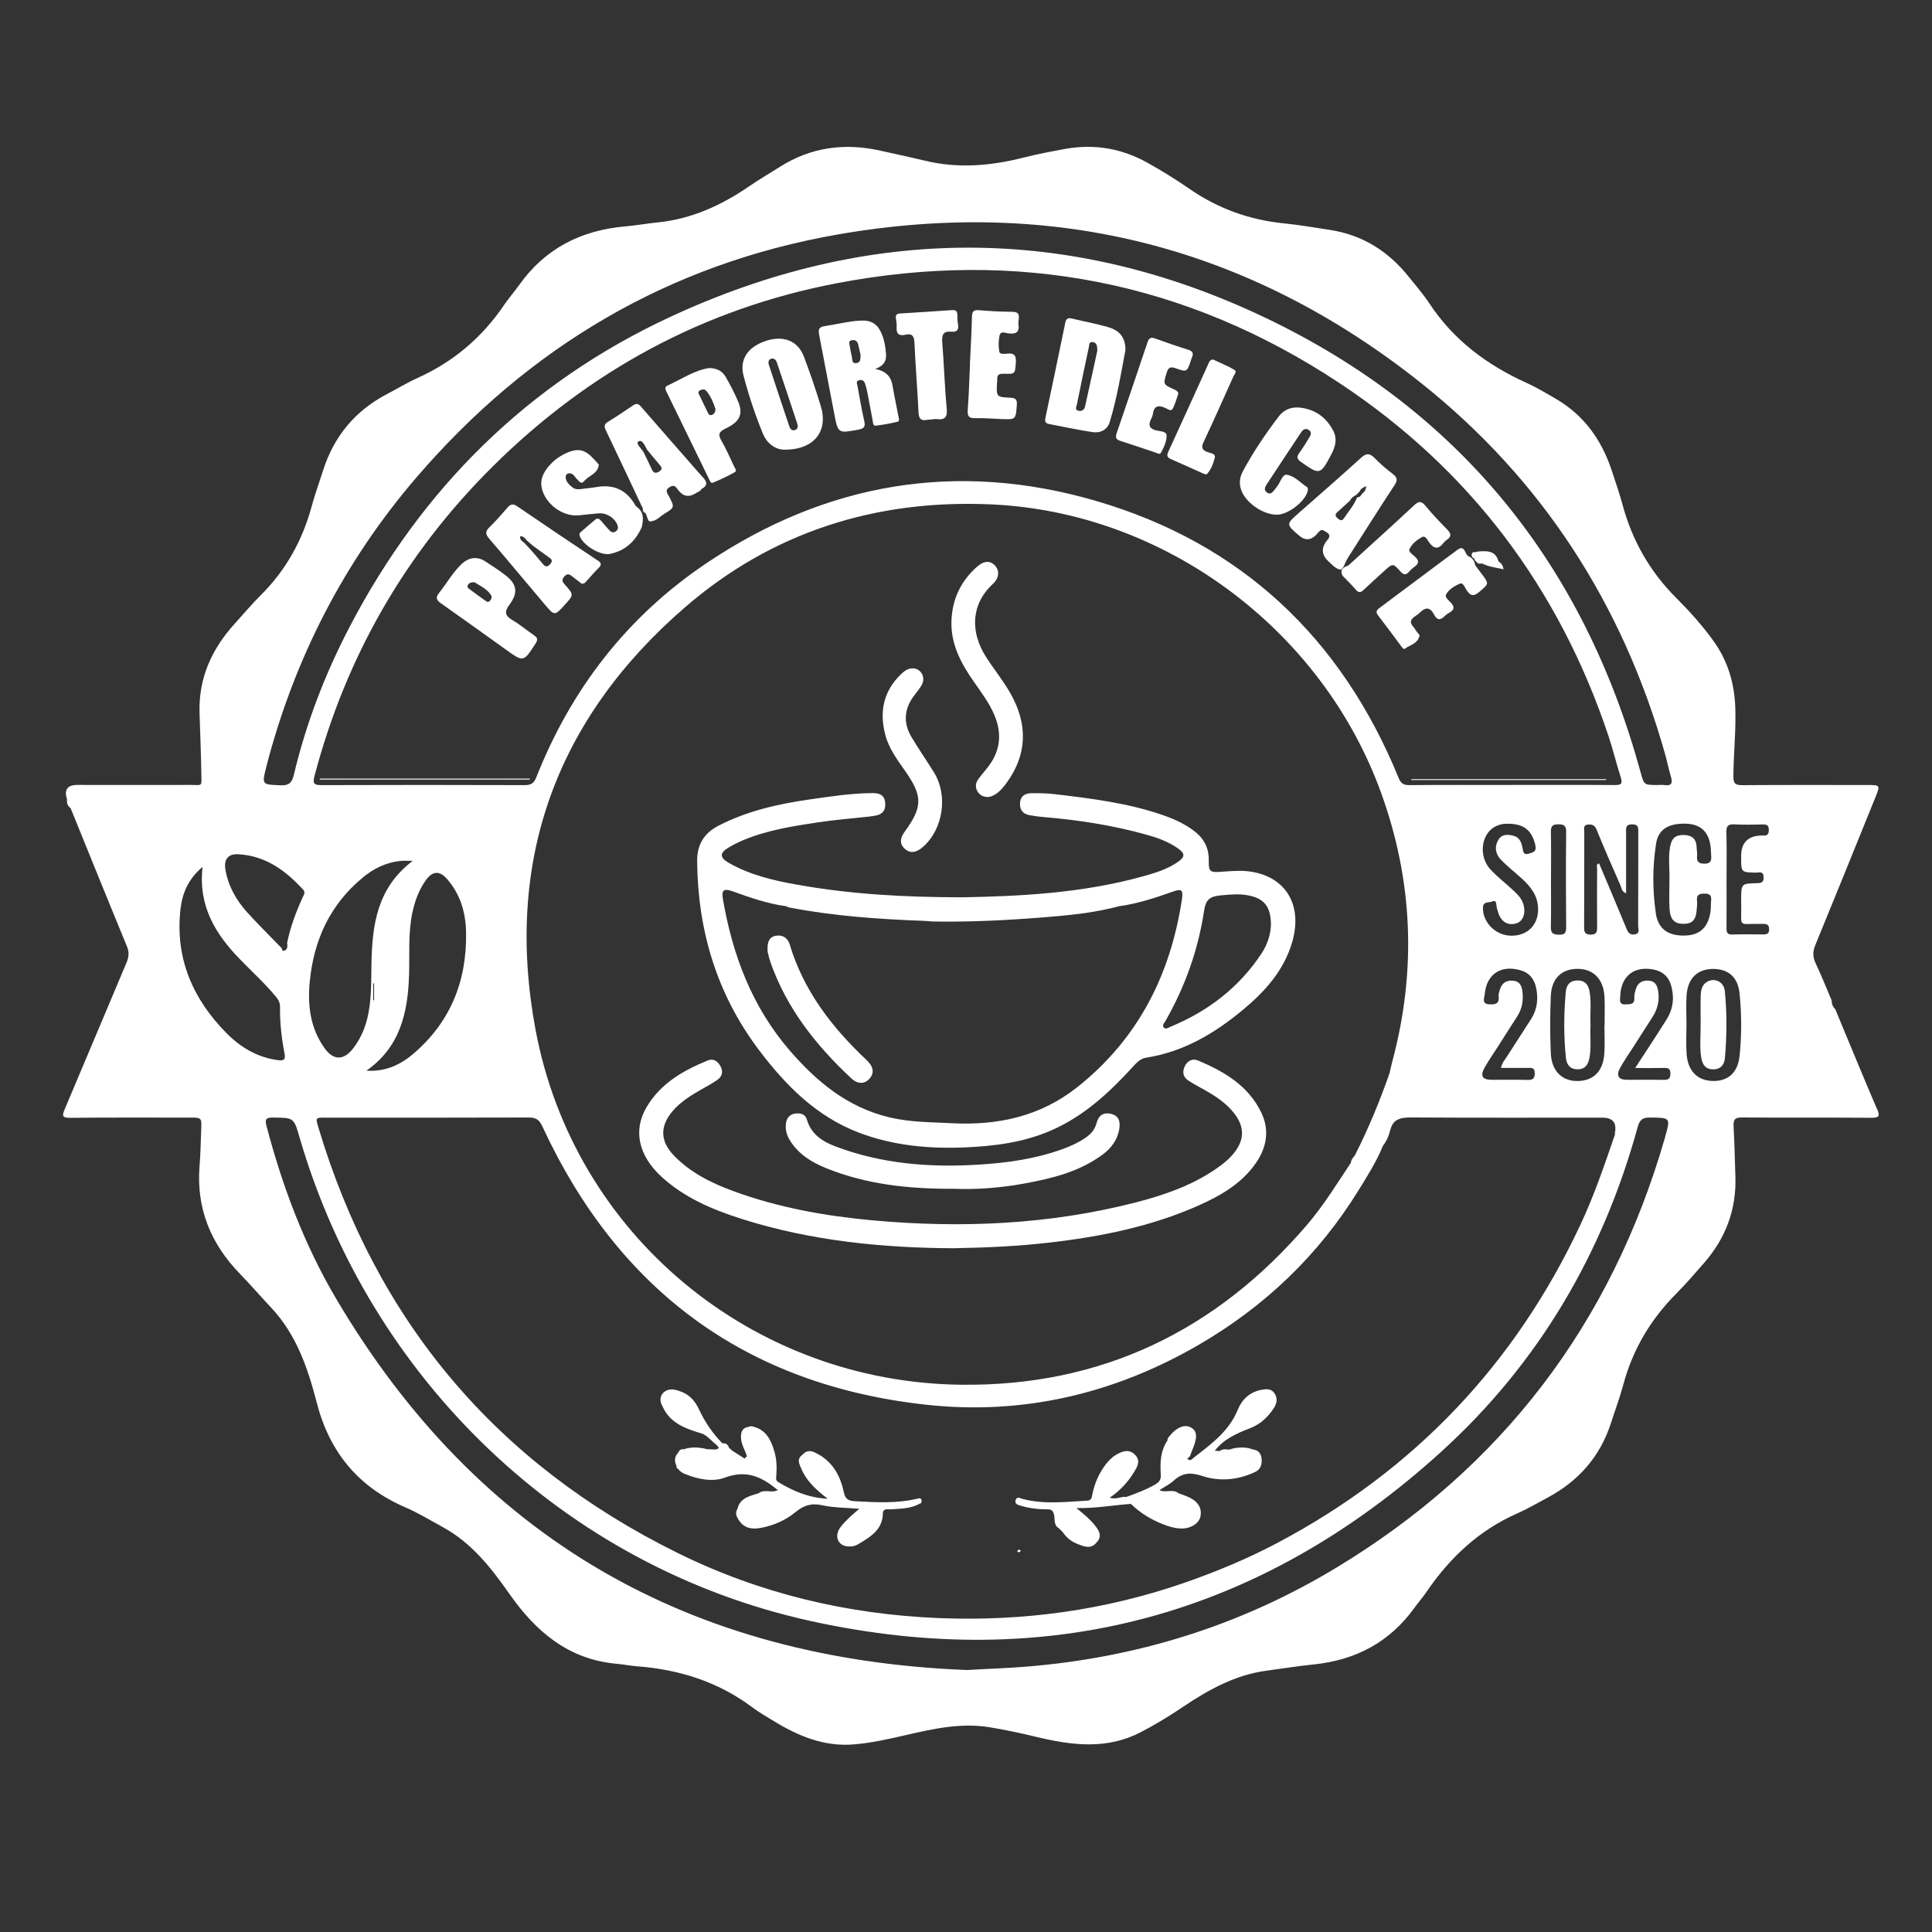 <?xml version="1.0" encoding="UTF-8"?>
<svg id="Capa_1" xmlns="http://www.w3.org/2000/svg" version="1.1" viewBox="0 0 500 500">
  <rect x="0" y="0" width="500" height="500" fill="#333333" stroke="none"/>
  <!-- Generator: Adobe Illustrator 29.2.1, SVG Export Plug-In . SVG Version: 2.1.0 Build 116)  -->
  <defs>
    <style>
      .st0 {
        fill: #fff;
      }
    </style>
  </defs>
  <path class="st0" d="M17.34,206.88c.61.63.95,1.38.92,2.27-.75-.58-1.04-1.34-.92-2.27Z"/>
  <path class="st0" d="M417.93,293.7c0-.15-.04-.31-.01-.45q.83-4-3.21-4c-16.3,0-32.6.05-48.91-.05-2.79-.02-5.18.03-6.04,3.27-.03-1.78.71-3.17,2.23-4.06,17.76.12,35.37.12,52.97.11-17.68,0-35.35,0-52.97-.11.7-.89,1.66-.55,2.52-.55,14.66-.02,29.31,0,43.97-.03,3.57-.01,7.23.67,10.61-1.46l.13.59c-.71.47-1.42.94-2.28,1.51.86.63,2.48-.19,2.51.91.04,1.51-.49,3.06-1.51,4.32Z"/>
  <path class="st0" d="M359.79,292.41c-.33,1.51-.94,2.9-1.89,4.13-.07-.44-.08-.9-.23-1.31-.14-.39-.3-.93-.88-.82-.5.1-.78.58-.69,1.01.57,2.66-1.02,4.12-2.9,5.48-.57.41-1.29.79-.31,1.81.32.34-1.33.21-1.92.77-.35-1.07.96-2.8-1.36-2.57.06-.75.51-1.3.99-1.83.22.3.38.65.73.84-.29-.24-.52-.53-.74-.82,3.53-6.91,6.46-14.07,9.04-21.38-.02,1.27.88,2.44.36,3.83-.53.47-.19-2.05-.93-.45-1.06,2.3-1.79,4.76-2.75,7.12-.29.73.38.63.53.93.53,1.1.43,2.15-.49,3.05-.96-.12.21-1.2-.71-1.32-.79.87-.44,1.9-.35,2.89,1.73-.03,1.99-1.86,3.12-2.65.88,1.16-1.4,1.68-.1,2.77.9.1.64-1.37,1.51-1.49Z"/>
  <path class="st0" d="M442.84,224.43h-2.78c1.01-.64,1.88-.15,2.78,0Z"/>
  <path class="st0" d="M246.73,323.04c-17.6-.07-36.54-1.77-54.89-7.62-7.49-2.39-14.71-5.44-20.62-10.86-5.98-5.47-7.43-12.01-3.9-18.01,3.62-6.16,9.49-9.51,15.85-12.11,1.39-.57,2.52.15,3.23,1.38.78,1.36.59,2.69-.69,3.61-1.34.96-2.81,1.73-4.25,2.55-2.69,1.53-5.31,3.16-7.35,5.53-3.34,3.88-3.31,7.78.24,11.48,4.26,4.45,9.66,7.15,15.35,9.24,11.67,4.29,23.82,6.47,36.16,7.6,22.9,2.08,45.62,1.11,67.99-4.62,7.32-1.88,14.43-4.32,20.75-8.64,1.75-1.19,3.4-2.5,4.74-4.15,2.76-3.41,2.79-6.82.07-10.29-1.99-2.54-4.59-4.31-7.36-5.88-1.5-.85-3.05-1.65-4.49-2.59-1.42-.92-1.64-2.31-.91-3.77.7-1.4,2.01-2.02,3.41-1.43,6.77,2.85,13,6.51,16.35,13.45,2.18,4.51,1.45,8.98-1.36,13.05-3.55,5.15-8.75,8.25-14.26,10.75-12.62,5.73-26.05,8.38-39.73,9.93-7.57.86-15.17,1.24-24.32,1.4Z"/>
  <path class="st0" d="M247.11,307.66c-12.16.06-22.88-1.17-33.13-5.27-3.84-1.54-7.29-3.6-9.54-7.24-.87-1.4-1.28-2.91-1.02-4.53.22-1.42,1.07-2.31,2.55-2.45,1.31-.13,2.44.19,2.86,1.61,1.12,3.8,4.03,5.64,7.46,6.94,11.93,4.51,24.32,5.46,36.93,4.69,7.4-.45,14.69-1.47,21.7-4,2.06-.74,4.04-1.63,5.87-2.86,1.43-.96,2.52-2.12,2.97-3.82.52-1.99,1.71-2.97,3.83-2.45,1.81.44,2.48,1.8,2.05,4.1-.52,2.73-2.08,4.78-4.27,6.41-6.05,4.49-13.14,6.19-20.36,7.52-6.33,1.17-12.71,1.56-17.91,1.35Z"/>
  <path class="st0" d="M255.9,206.27c-1.52.03-2.38-.53-2.95-1.5-.64-1.1-.45-2.21.27-3.18.89-1.21,1.92-2.32,2.8-3.54,2.96-4.08,3.26-8.42,1.31-13.03-1.34-3.16-3.39-5.85-5.33-8.63-3.32-4.77-6.01-9.76-5.76-15.83.23-5.56,2.44-10.19,6.59-13.87,1.77-1.57,3.34-1.66,4.6-.41,1.28,1.28,1.22,3.27-.44,4.8-5.76,5.3-5.91,12.48-1.85,18.87,2.06,3.24,4.52,6.23,6.4,9.56,4.44,7.85,4.39,15.66-1.05,23.11-1.24,1.7-2.67,3.28-4.6,3.63Z"/>
  <path class="st0" d="M236.1,172.96c2.23-.03,3.58,2.32,2.42,4.35-.59,1.04-1.4,1.95-2.11,2.92-2.47,3.42-2.64,6.98-.49,10.57,1.85,3.08,3.89,6.04,5.79,9.09,3.69,5.93,2.39,14.7-2.83,19.27-1.41,1.23-3.01,1.97-4.66.56-1.55-1.33-1.23-2.9-.12-4.43,4.71-6.46,4.73-9.24.14-15.78-2.08-2.96-4.25-5.87-5.16-9.46-1.49-5.84-.47-11.06,3.92-15.39.86-.85,1.78-1.65,3.1-1.69Z"/>
  <path class="st0" d="M201.33,385.59c-.13-.07-.27-.13-.39-.23-3.95-3.25-7.91-5-13.36-2.95-3.07,1.16-6.87.46-10.18-.9-.61-.5-1.13-1.11-1.91-1.37-.4-.11-.44-.41-.4-.76-.48-1.25.18-2.35.46-3.51.27-.54.64-.91,1.31-.8,2.07-.3,4.13-.27,6.2-.02.67.03,1.33.06,2,.09.65.49,1.23-.14,1.86-.11,1-.36,1.73.78,2.71.49,1.02.65,2.04,1.3,3.06,1.95.54.13.83.01.61-.61-.46-1.56-1.44-2.94-1.53-4.63-.07-1.47.2-2.68,1.93-2.96.53.33.79.66.12,1.14-.46.33-.11.62.1.9.38.82.11,1.79.63,2.57.07.44.19.86.31,1.26.14.24-.21.22.06.1.27-.12.04.15-.05-.14s.24-.21-.06-.22c-.2-.53-.19-1.11-.46-1.6-.39-.68.04-1.6-.63-2.2.09-.86.87-1.22,1.31-1.83,3.28.83,4.5,3.47,5.36,6.32.61,2.02.67,4.14.52,6.26-.05.65-.25,1.29.54,1.76,3.83,2.29,7.82,4.05,12.76,4.28-3.12-2.37-5.68-4.75-7-8.16-.29-.97-.44-1.93.3-2.78.97-.87,2.19-.9,3.39-1.01,4.35,2.01,6.5,5.75,7.45,10.15.41,1.9,1.14,2.34,2.89,2.44,5.46.3,10.91.64,16.3-.68.51.32-.48,1.18.48,1.33-2.35,1.3-4.94,1.27-7.51,1.46-.75.05-1.7-.33-2.05.79-1.06,1.5-2.78,1.04-4.21,1.42-.67.04-1.32.14-1.82.67-.22.53-1.3.48-.93,1.41.65.31.9.84.9,1.52,0,.19-.05.37-.13.55.13.57-1.32.09-.65,1.01.47.42-.34,1.33.59,1.58-.93.61-1.95.74-3.03.61-2.33-.28-3.26-2.62-1.82-4.73.63-.92,1.45-1.73,2.25-2.52.79-.78,1.65-1.47,2.77-2.45-3.43-.3-6.61-.27-9.62-.93-2.8-.62-4.81.06-6.92,1.81-2.51,2.07-5.51,3.37-8.73,4.02-3.07.62-4.97-.17-6.26-2.55.15-.79.15-1.58,0-2.37.72-2.88,3.26-3.28,5.53-4.03,1.63-.59,3.38.22,5.01-.44.03-.01.05-.13.03-.19-.02-.07-.07-.13-.11-.19Z"/>
  <path class="st0" d="M307.24,377.45c.78.95,1.32.09,1.83-.31,4.44-3.46,9.01-6.75,11.26-12.29,1.08-2.65,3.09-4.61,6.12-5.16,1.22-.22,2.43-.37,3.3.78.95,1.25.74,2.65,0,3.82-1.49,2.33-3.5,4.26-6.07,5.26-3.53,1.37-6.93,2.81-9.29,5.9.34.02.82.05,1.31.08.92.07.88.88,1.12,1.47-.25.17-.51.32-.8.36.29-.14-.05.29-.18.02s-.43,0-.14.03c.4.03.81-.08,1.18-.26.39-.21.82-.18,1.24-.21.32-.05.63-.12.95-.12,1.32-.2,2.71.42,3.97-.31-1.67-.53-3.3-.55-4.9.19-.22.06-.44.07-.66.03-.96-.62-.51-1.11.15-1.57.21-.02.43-.04.64-.06,1.97-.27,3.95-.27,5.92,0l.14-.04.08.12c.79.49,1.56,1.09,1.4,2.12-.18,1.14-1.4.55-1.99.97.72-.25,1.47-.4,1.87.51.56,1.27-.69,1.64-1.25,2.35-4.34,1.93-8.89,2.3-13.33.84-2.85-.93-5.09-.89-7.33,1.19-1.09,1-2.48,1.67-3.73,2.5,0,1.05.8.52,1.24.58,1.22.15,2.48-.2,3.69.2,1.04.41,2.13.73,3.11,1.25,1.87.99,3.01,2.52,2.59,4.74-.33,1.78-2.44,3.11-4.66,3.15-1.76.03-3.41-.47-5.01-1.09-3.08-1.21-5.89-2.9-8.28-5.23-.22-.35-.53-.44-.94-.38-.47.06-1.14.35-1.31-.33-.15-.59.59-.75.92-1.11,2.59-.93,5.17-1.88,7.57-3.27,1.05-.61,1.53-1.22,1.44-2.61-.2-3.05-.1-6.13,1.76-8.81.61.13.96.55,1.2,1.08.3,1.39-.57,2.61-.58,3.96,0,.13-.27.42.08.39.13-.01.29-.3.51-.38.31-.41.28.9.64.14.3-.65.44-1.42,1.37-1.48.17,1.08.59.3.92.12.85-.22,1.42-.16.94.95Z"/>
  <path class="st0" d="M291.39,387.39c-.16.39-.33.78-.49,1.16.5.52,1.74-1.02,1.83.66-4.53.29-9.01,1.17-14.17,1.08,2.05,1.63,3.59,2.95,4.85,4.54,1.07,1.35,1.9,2.76.39,4.36-.15-.12-.32-.2-.51-.23.19.03.36.11.51.22-1.43,1.82-3.23,1.06-4.8.46-1.58-.6-2.99-1.62-3.95-3.12-.07-.57-.39-.89-.96-.98-1.49-.79-.99-2.4-1.32-3.6-.3-1.07-.7-1.31-1.64-1.32-2.34,0-4.66-.25-6.92-.93-.73-.22-1.65-.41-1.38-1.41.31-1.15,1.25-.5,1.88-.34,5.52,1.44,11.07.74,16.63.43,1.24-.07,1.21-.91,1.37-1.67.55-2.7,1.59-5.16,3.21-7.39.81-1.11,1.72-2.1,2.91-2.8,1.64-.96,3.35-1.62,4.94.01,1.51,1.56.55,3.1-.31,4.51-1.57,2.57-3.6,4.75-6.26,6.57,1.63.55,2.87-.32,4.19-.22Z"/>
  <path class="st0" d="M189.64,375.53c-.92.78-1.86-.3-2.79.02-.34-.24-.66-.5-.83-.89-.18-.23-.35-.46-.53-.68-.71-1.57-2.16-2.23-3.6-2.9-4.2-1.27-8.39-2.57-10.41-7.06-.23-1.15-.28-2.29.03-3.44,1.55-1.54,3.24-1.02,4.94-.35,2.09.82,3.47,2.45,4.37,4.37,1.57,3.34,3.57,6.34,6.16,8.96.45.56,1.07.84,1.69,1.13.32.28.64.57.96.85Z"/>
  <path class="st0" d="M307.24,377.45c.01-.82-.46-.74-.99-.53-.13-.17-.2-.36-.19-.57.22-.47.23-1,.45-1.47.36-.73.26-1.58.57-2.33-.35.61-.24,1.33-.47,1.97-.26.46-.28,1-.53,1.46-.17.29-.41.48-.76.5-.34.57-.6,1.2-1.03,1.68-.57.63-.64.02-.73-.41-.79-1.66.44-3.02.68-4.52.06-.17-.02-.33-.16-.27-.2.09-.3.32-.43.51-.11.16-.25.29-.41.4-.51-.26-.88-.65-1.09-1.18.02-.15,0-.33.07-.44,1.99-2.79,4.35-3.84,6.14-2.74,1.54.95,1.57,2.68.05,6.12-.29.65-.32,1.51-1.18,1.81Z"/>
  <path class="st0" d="M222.24,396.4c-.32-.43-.63-.86-.95-1.29.05-.76.66-1.12,1.11-1.61.41-.54,1.04-.78,1.56-1.18,1.57-.03,3.07-.34,4.53-.92.06,4.36-3.09,6.27-6.25,8.16-2.11.41-.53-1.21-.96-1.73.26-.49.89-.44,1.21-.84.21-.24.5-.39.71-.64-.32.1-.64.24-.97.05Z"/>
  <path class="st0" d="M324.43,381.09q1.44-2.16-.6-3c2.86-.58,1.28-1.82.57-2.94,1.56.22,2.07,1.37,2.12,2.69.06,1.5-.51,2.74-2.09,3.26Z"/>
  <path class="st0" d="M201.33,385.59c.32.17.83.29.9.53.1.34-.38.35-.65.34-1.73,0-3.45-.03-5.18-.05,1.5-1.14,3.4.15,4.93-.82Z"/>
  <path class="st0" d="M304.96,386.4c-1.62,0-3.24.02-4.86.01-.3,0-.82.22-.76-.38.02-.16.45-.27.69-.41,1.55.84,3.43-.36,4.93.78Z"/>
  <path class="st0" d="M210.93,375.92c-.87.94-2.18.5-3.19,1-.15-.09-.21-.19-.17-.29.04-.11.09-.16.14-.16.92-1.09,2.02-1.13,3.22-.55Z"/>
  <path class="st0" d="M183.07,375.07c-2.07,0-4.13.01-6.2.02,2.07-.71,4.13-.56,6.2-.02Z"/>
  <path class="st0" d="M181.89,371.08c1.77.26,3.14,1.02,3.6,2.9-1.24-.92-2.18-2.2-3.6-2.9Z"/>
  <path class="st0" d="M324.18,375.07c-1.97,0-3.95,0-5.92,0,1.97-.54,3.95-.68,5.92,0Z"/>
  <path class="st0" d="M317.61,375.13c-.17.48-.7.98.09,1.39.07.22.02.41-.16.56-.32.06-.64.14-.84-.24-.34-.44-.68-.89-1.02-1.33.58-.44,1.24-.49,1.93-.39Z"/>
  <path class="st0" d="M190.87,390.45c.83.79.82,1.58,0,2.37-.5-.79-.46-1.58,0-2.37Z"/>
  <path class="st0" d="M195.06,369.25c-.08.87-.7,1.37-1.28,1.9l.02-.02c-1.1-.56.65-1.26-.09-1.84.44-.23.89-.22,1.35-.03Z"/>
  <path class="st0" d="M188.68,374.68c-1.17.52-1.44-.29-1.69-1.13.92-.16,1.4.36,1.69,1.13Z"/>
  <path class="st0" d="M175.56,375.89c-.15,1.17-.31,2.34-.46,3.51-.65-1.27-.55-2.45.46-3.51Z"/>
  <path class="st0" d="M207.71,376.47c.01.15.02.3.03.46-.59.86-.45,1.84-.5,2.79-.6-1.19-.9-2.34.47-3.25Z"/>
  <path class="st0" d="M238.05,389.16c-1.75.13-.36-.87-.48-1.33.36-.13.74-.15.87.28.11.4.16.86-.39,1.06Z"/>
  <path class="st0" d="M171.51,360.57c0,1.15-.02,2.29-.03,3.44-.64-1.15-.82-2.3.03-3.44Z"/>
  <path class="st0" d="M175.49,380.15c1.01-.06,1.54.53,1.91,1.37-.76-.29-1.43-.7-1.91-1.37Z"/>
  <path class="st0" d="M186.02,374.66c.42.16.73.43.83.89-.65.12-1.26.05-1.78-.4.33-.14.78-.06.95-.49Z"/>
  <path class="st0" d="M274.08,395.53c.34-.06.77-.29.99-.15.52.31.06.75-.04,1.14-.32-.33-.64-.66-.96-.98Z"/>
  <path class="st0" d="M193.31,376.87c.46.34.85.84.35,1.26-.33.27-.79-.18-.97-.65.2-.2.41-.41.61-.61Z"/>
  <path class="st0" d="M264.22,401.37c-.26.17-.41.35-.58.36-.13,0-.27-.19-.41-.3.15-.13.28-.34.45-.38.12-.03.29.16.54.31Z"/>
  <path class="st0" d="M330.41,133.2c-3.45,0-7.82-2.94-9.09-6.13-.69-1.71-.56-3.43.29-5.02,2.7-5.05,5.91-9.78,9.37-14.33,1.37-1.8,3.39-2.5,5.63-2.21,3.86.5,6.68,2.56,8.45,6.01,1.07,2.07.53,4.08-.5,6.04-2.84,5.41-3.01,5.42-7.91,1.96-1.13-.8-1.06-1.39-.36-2.35.88-1.22,1.68-2.5,2.46-3.79.43-.71.92-1.53-.09-2.15-.81-.5-1.47-.03-1.92.64-3,4.5-5.99,9.02-8.96,13.55-.41.63-.74,1.41.07,2.01.97.73,1.49-.07,2.03-.7.24-.29.44-.61.68-.9.82-1.04,1.31-3.11,2.44-2.96,2.03.28,3.56,2.08,5.31,3.23.16.11.21.55.16.81-.53,2.77-5.07,6.3-8.05,6.3Z"/>
  <path class="st0" d="M166.12,136.34c-1.61,3.68-4.25,6.18-8.25,7.01-2.51.52-7.1-2.3-7.86-4.7-.15-.46.04-.74.31-.97,1.24-1.09,2.5-2.17,3.77-3.23.66-.55,1.1-.07,1.51.39.75.84,1.45,1.73,2.24,2.53.46.46,1.06.56,1.62.08.53-.45.57-.99.31-1.63-.72-1.81-2.79-3.13-4.84-2.97-1.73.14-3.44.35-5.17.52-4.24.39-8.77-3.04-9.59-7.23-.35-1.77.24-3.29,1.22-4.67,1.14-1.61,2.61-2.89,4.37-3.82,4.66-2.45,6.28-.74,9.07,2.42.05.06.14.12.14.17-.19,2.37-2.58,2.79-3.79,4.27-.75.91-1.24.11-1.79-.43-.66-.65-1.06-1.77-2.28-1.57-.49.08-.75.56-.72,1.03.07,1.16.89,1.87,1.7,2.55.69.58,1.52.58,2.36.47,1.34-.18,2.69-.3,4.03-.53,4.47-.76,7.77.87,9.98,4.81.14.24.44.39.66.59,1.57,1.39,1.36,3.14.99,4.92Z"/>
  <path class="st0" d="M304.94,101.89c-.42,1.2-.76,2.53-1.35,3.73-.5,1.03-1.37.24-1.94-.02-1.81-.81-3.01-.64-3.3,1.6-.05.36-.2.73-.37,1.06-.9,1.7-.6,2.75,1.46,3.18.89.19,2.39.19,2.46,1.19.1,1.54-.67,3.05-1.39,4.45-.34.67-.93.22-1.39.07-3.07-1.02-6.12-2.08-9.2-3.06-1.13-.36-1.3-.9-.93-1.99,2.69-7.81,5.34-15.64,7.97-23.48.36-1.07.82-1.44,1.96-1.03,2.83,1.03,5.67,2.01,8.54,2.91,1.11.35,1.52.84,1.03,1.94-.12.27-.19.57-.29.86-1,2.96-1.03,3.05-3.89,2.02-1.4-.5-1.95-.26-2.38,1.16-.91,3.01-.99,2.99,2.01,4.33q.98.44,1.02,1.07Z"/>
  <path class="st0" d="M367.39,164.36c-.34,2.19-2.43,2.53-3.85,3.54-.33.23-.72-.42-.99-.77-1.94-2.59-3.84-5.2-5.83-7.76-.66-.85-.63-1.35.25-2,6.76-5.02,13.46-10.11,20.24-15.09,1.98-1.45,1.82,1.3,2.89,1.71,1.07.42,1.49,1.3,1.71,2.34.54.71,1.08,1.42,1.61,2.14,2.02,2.69,1.91,2.57-.59,4.72-1.69,1.45-2.47.82-3.42-.68-.39-.62-.77-1.87-1.71-1.42-1.32.63-2.75,1.42-3.45,2.76-.37.7.62,1.48,1.16,2.04,1.16,1.19.96,2-.43,2.73-.39.21-.77.49-1.08.81-1.1,1.15-2.01,1.1-2.75-.35-1.02-2-2.21-2.02-3.74-.49-1.13,1.13-3.59,1.7-1.36,3.95.32.7.88,1.24,1.34,1.84Z"/>
  <path class="st0" d="M251.01,94.17c.19-4.06.44-8.13.53-12.19.03-1.4.44-1.82,1.84-1.7,2.85.24,5.71.4,8.57.41,1.45,0,1.89.54,1.71,1.86-.06.45-.16.91-.09,1.35.32,2.08-.62,2.61-2.55,2.39-.75-.08-2.06-.73-2.33.51-.3,1.36-.32,2.88-.06,4.25.13.69,1.37.55,2.05.47,1.85-.2,2.35.55,2.22,2.3-.22,2.96-.14,2.99-3.12,2.91-1.06-.03-1.79.14-1.69,1.43.03.3-.05.6-.06.9-.19,3.64-.19,3.7,3.48,3.87,1.39.07,1.75.51,1.64,1.92-.29,3.73-.21,3.74-3.99,3.6-2.26-.08-4.52-.29-6.77-.23-1.61.04-2.06-.46-1.94-2.08.3-3.98.4-7.97.59-11.96,0,0-.02,0-.03,0Z"/>
  <path class="st0" d="M348.92,146.37c5.67-5.17,11.38-10.29,16.98-15.54,1.22-1.15,1.91-1.25,3.01.08,1.78,2.14,3.69,4.17,5.64,6.15,1.02,1.04,1.14,1.81-.12,2.66-.31.21-.61.47-.83.76-1.38,1.83-2.56,1.56-3.81-.2-.41-.58-.9-1.79-1.85-1.25-1.29.73-2.56,1.73-3.18,3.09-.31.68.81,1.36,1.39,1.9,1.1,1.01,1.16,1.81-.11,2.68-.49.34-.94.76-1.34,1.21-.8.92-1.37.99-2.28-.03-1.93-2.17-2-2.1-4.21-.09-1.78,1.63-3.58,3.22-5.32,4.89-.77.73-1.3.77-2.02-.08-1.07-1.26-2.26-2.4-3.41-3.6-.81-1.58.18-2.18,1.44-2.63Z"/>
  <path class="st0" d="M241.26,108.54c-.45.04-.91.03-1.35.12-1.52.29-2.11-.25-2.19-1.86-.29-6.01-.79-12.01-1.06-18.03-.08-1.75-.54-2.55-2.35-2.14-1.65.37-2.39-.23-2.26-1.97.06-.74-.07-1.5-.19-2.24-.15-.89.2-1.23,1.06-1.29,4.51-.28,9.01-.56,13.51-.88,1.03-.08,1.33.4,1.34,1.29.02.75,0,1.52.14,2.25.27,1.41-.09,2.21-1.67,2.05-2.2-.22-2.54.88-2.38,2.83.46,5.62.6,11.27,1.14,16.89.22,2.28-.31,3.2-2.61,2.9-.37-.05-.75.04-1.12.07Z"/>
  <path class="st0" d="M313.92,93.03c1.78.84,3.75,1.63,5.56,2.69.72.42-.07,1.23-.32,1.8-2.53,5.63-5.03,11.28-7.66,16.86-.68,1.45-.42,2.08,1.02,2.63.74.28,2.18.35,1.86,1.51-.41,1.48-.94,3.03-2.06,4.2-.13.14-.7-.07-1.02-.21-2.75-1.22-5.47-2.49-8.24-3.68-1-.43-1.16-.93-.71-1.9,3.46-7.52,6.87-15.06,10.3-22.6.24-.53.35-1.2,1.27-1.29Z"/>
  <path class="st0" d="M137.12,201.75h-54.37c0-.08,0-.17,0-.25h54.37c0,.08,0,.17,0,.25Z"/>
  <path class="st0" d="M415.6,201.86h-50.34v-.22h50.43l-.08.22Z"/>
  <path class="st0" d="M387.82,145.3c-.82-2.96-3.15-2.73-5.45-2.56-.45.35-1.34-.13-1.48.62-.08.46.04,1.04.64,1.14.06.41.27.72.63.95.34.65.95.34,1.46.4,1.7.86,3.54,1.04,5.5,1.48-.2-1.11-.64-1.65-1.3-2.03Z"/>
  <path class="st0" d="M181.54,126.54c1.61-1.14.18-2.27-.01-3.41q2.36,2.23.01,3.41Z"/>
  <path class="st0" d="M440.13,264.97c0-2.48-.06-4.96.02-7.44.05-1.36.36-2.75,1.71-3.48,1.95-1.06,4.28.05,4.52,2.43.58,5.76.52,11.56.03,17.33-.14,1.7-1.08,2.95-3.08,2.93-2.01-.01-2.76-1.3-3.04-2.99-.49-2.91-.12-5.86-.17-8.78Z"/>
  <path class="st0" d="M411.63,265.31c-.2,2.8.27,5.66-.29,8.5-.34,1.72-1.1,2.94-3.09,2.92-2.01-.02-2.83-1.3-3-3.01-.58-5.69-.54-11.4-.02-17.1.16-1.76,1.12-2.9,3.1-2.88,2,.02,2.79,1.26,3.07,2.96.47,2.84.07,5.71.23,8.61Z"/>
  <path class="st0" d="M485.77,287.03c-3.67-8.58-7.21-17.22-10.8-25.83-.62-.63-.95-1.38-.93-2.27-1.39-3.25-2.69-6.55-4.2-9.74-.78-1.65-.69-3.05,0-4.7,5.21-12.67,10.34-25.37,15.48-38.07,1.32-3.26,1.3-3.26-2.11-3.26-10.78,0-21.55-.04-32.33.04-1.74.01-2.29-.4-2.28-2.22.03-5.95.7-11.89.49-17.85-.22-6.25-1.89-11.99-5.56-17.13-2.9-4.06-6.22-7.75-9.73-11.26-6.83-6.82-11.4-14.88-13.91-24.18-.8-2.98-1.82-5.9-2.79-8.83-2.62-7.94-7.23-14.34-14.55-18.58-2.47-1.43-4.94-2.91-7.54-4.09-10.24-4.63-18.89-11.11-25.14-20.61-1.57-2.38-3.47-4.54-5.26-6.78-5.28-6.63-11.99-10.88-20.44-12.17-3.94-.6-7.88-1.29-11.85-1.69-8.97-.89-17.13-3.84-24.54-8.97-3.46-2.4-7.05-4.61-10.74-6.68-6.71-3.76-13.83-4.98-21.38-3.62-3.63.66-7.26,1.36-10.83,2.26-8.37,2.11-16.76,2.86-25.26.83-3.88-.93-7.78-1.76-11.68-2.63-9.23-2.07-17.96-.95-26.04,4.17-2.67,1.69-5.41,3.28-8.01,5.07-7.19,4.94-14.92,8.44-23.7,9.33-2.77.28-5.52.77-8.3,1.02-11.44.99-20.78,5.71-27.51,15.21-1.22,1.72-2.63,3.3-3.81,5.04-5.71,8.44-13.15,14.79-22.46,18.98-2.67,1.2-5.19,2.75-7.79,4.1-8.3,4.32-13.84,10.95-16.67,19.86-.98,3.08-2.09,6.13-2.94,9.25-2.4,8.84-6.68,16.56-13.2,23.03-2.35,2.33-4.47,4.88-6.7,7.33-5.96,6.56-9.4,14.11-9.12,23.13.16,5.19.38,10.39.46,15.58.06,3.67.37,3.03-2.91,3.04-9.72.02-19.44,0-29.16,0q-3.91,0-2.68,3.73c.4.72.49,1.56.92,2.27,4.84,11.92,9.66,23.86,14.57,35.75.64,1.54.51,2.79-.11,4.27-5.35,12.61-10.61,25.26-15.97,37.87-.74,1.74-.69,2.28,1.44,2.26,10.33-.1,20.65-.05,30.98-.05,3,0,3.01,0,2.89,3.11-.12,3.16-.18,6.33-.43,9.48-.86,10.93,2.91,20.07,10.46,27.84,2.78,2.86,5.38,5.89,8.11,8.79,6.53,6.96,9.47,15.68,11.78,24.6,3.3,12.77,10.74,21.78,22.87,27.02,3.37,1.46,6.55,3.39,9.78,5.16,7.43,4.07,12.5,10.55,17.22,17.29,6.86,9.8,15.31,16.96,27.78,18.06,1.72.15,3.43.51,5.16.64,10.9.82,20.96,3.96,29.82,10.57,1.8,1.35,3.77,2.48,5.69,3.65,6.34,3.87,13.01,6.64,20.67,6,4.59-.38,9.07-1.4,13.55-2.43,7.06-1.63,14.11-3.19,21.45-2.03,4.17.66,8.28,1.57,12.38,2.55,9.09,2.18,18.11,3.31,26.89-1.26,3.81-1.98,7.46-4.23,11.02-6.62,6.62-4.44,13.51-8.24,21.58-9.3,4.03-.53,8.05-1.19,12.09-1.6,10.86-1.1,19.68-5.73,26.12-14.67,1.01-1.41,2.17-2.71,3.14-4.14,6.02-8.83,13.52-15.89,23.42-20.26,2.68-1.18,5.22-2.68,7.81-4.06,8.07-4.3,13.7-10.66,16.51-19.43,1.06-3.3,2.29-6.55,3.18-9.89,2.44-9.1,7.07-16.86,13.69-23.52,2.54-2.56,4.91-5.3,7.28-8.03,5.52-6.36,8.29-13.73,8.03-22.18-.14-4.37-.23-8.74-.47-13.1-.1-1.74.37-2.3,2.21-2.28,11.15.09,22.31,0,33.46.08,2.03.01,2.26-.43,1.48-2.26ZM69,198.11c7.27-27.84,20.09-52.82,38.86-74.65,28.94-33.65,65.18-55.13,108.91-62.77,55.8-9.75,106.4,3.02,150.84,38.31,31.52,25.03,52.33,57.39,63.3,96.1.55,1.96.94,3.96,1.52,5.91.5,1.65.17,2.44-1.7,2.16-.59-.09-1.2-.01-1.81-.01-3.49,0-3.44-.02-4.36-3.39-14.71-53.7-46.81-93.52-96.99-117.49-50.98-24.36-102.93-24.05-154.15-.25-36.76,17.08-64.27,44.35-83.02,80.36-6.32,12.14-11.19,24.84-14.36,38.16-.49,2.04-1.27,2.77-3.45,2.68-4.87-.2-4.89-.07-3.58-5.1ZM415.19,272.77c-.31,4.2-2.5,6.59-6.05,6.95-4.43.45-7.55-2.17-7.78-7.03-.24-5.02-.23-10.07,0-15.1.23-4.72,3.28-7.21,7.73-6.81,3.68.33,5.97,3,6.16,7.34.1,2.4.02,4.81.02,7.21-.02,0-.03,0-.05,0,0,2.48.15,4.97-.03,7.44ZM401.4,227.47c0-4.06.06-8.13-.03-12.19-.03-1.47.42-1.95,1.91-1.95,1.52,0,2.06.36,2.04,2.01-.09,8.2-.07,16.4,0,24.6.01,1.42-.29,1.99-1.85,1.96-1.51-.03-2.14-.37-2.11-2.01.1-4.14.03-8.27.03-12.41ZM391.18,203.15c-8.82,0-17.64-.04-26.45.04-1.54.01-2.2-.47-2.78-1.89-14.79-36.18-40.72-60.66-78.22-71.64-35.97-10.53-69.98-4.79-101.1,16.23-20.36,13.75-34.79,32.42-43.82,55.24-.64,1.63-1.42,2.07-3.09,2.06-17.48-.06-34.97-.06-52.45,0-1.91,0-2.43-.29-1.88-2.36,8.13-30.85,23.46-57.6,46.08-80.06,24.86-24.69,54.52-40.83,88.94-47.44,46.75-8.97,90.4-.54,130.17,25.76,33.76,22.32,56.88,53.02,69.71,91.43,1.17,3.5,2.01,7.1,3.15,10.61.54,1.67.14,2.06-1.55,2.04-8.89-.07-17.79-.03-26.68-.03ZM395.23,276.39c.93,0,1.95-.29,1.96,1.36,0,1.49-.6,1.75-1.88,1.73-3.09-.07-6.18-.02-9.27-.03-2.46-.01-3.05-1.01-1.78-3.24,1.08-1.89,2.33-3.68,3.51-5.52,1.62-2.54,3.22-5.09,4.86-7.61,1.3-2,1.66-4.18,1.37-6.49-.18-1.42-.67-2.64-2.41-2.79-1.76-.14-2.9.59-3.41,2.27-.17.57-.41,1.2-.34,1.76.25,2.04-.94,2.18-2.46,2.08-2.01-.13-1.22-1.63-1.14-2.54.44-5.24,4.15-7.71,9.19-6.29,2.39.67,3.65,2.31,4.13,4.6.59,2.82.27,5.56-1.31,8.04-2.06,3.24-4.17,6.45-6.23,9.68-.55.86-1.29,1.63-1.57,2.97,2.34,0,4.57-.01,6.79,0ZM390.95,242.15c-3.96-.09-7.29-3.51-7.16-7.3.06-1.63,1.5-1.17,2.36-1.54,1.02-.45,1.06.33,1.13,1.05.05.52.21,1.03.36,1.54.76,2.65,2.58,3.78,4.87,3.03,1.77-.58,2.48-2.86,1.64-5.21-.53-1.48-1.66-2.49-2.76-3.51-1.87-1.74-3.91-3.32-5.65-5.18-3.25-3.49-2.4-9.47,1.47-11.25,1.05-.48,2.15-.67,3.16-.59,4.05,0,6.12,1.78,6.97,5.52.38,1.66-.48,1.85-1.66,2.21-1.41.43-1.46-.44-1.63-1.35-.27-1.45-.7-2.85-2.34-3.27-1.43-.37-2.98-.48-3.88.96-1.12,1.8-.85,3.73.58,5.21,1.72,1.78,3.7,3.3,5.53,4.98,2.27,2.09,4.07,4.44,4.12,7.73.06,4.25-2.81,7.08-7.1,6.98ZM360.39,274.45c-.29,1.08-.51,2.19-.77,3.28-.54,3.12-2,5.93-3.01,8.89-1.43,4.19-3.23,8.21-5.35,12.09-.09.19-.19.38-.3.56-.37.61-.82,1.17-1.35,1.65-3.66,5.5-7.11,11.14-11.44,16.17-23.51,27.38-53.22,41.69-89.38,41.28-54.06-.6-100.29-38.78-110.2-91.92-8.1-43.43,5.2-80.31,38.65-109.25,22.64-19.59,49.52-28.02,79.37-26.66,44.74,2.03,85.47,32.27,100.81,74.62,8.25,22.78,9.19,45.88,2.98,69.28ZM105.87,252.29c.16-5.34-.27-10.71.83-15.99.64-3.05,1.67-5.93,3.5-8.49,1.74-2.42,3.55-2.56,5.52-.3,3.43,3.93,4.81,8.7,4.9,13.77.23,12.66-4.1,23.44-13.94,31.68-3.36,2.81-7.26,4.44-11.84,4.12,8.73-6.1,10.73-15.06,11.02-24.8ZM96.59,258.89v-4.4c.07,0,.15,0,.22,0v4.39c-.07,0-.15,0-.22,0ZM93.92,227.07c2.84-2.33,6.07-3.91,9.79-4.27.8-.08,1.6-.01,3.1-.01-9.25,7.03-10.47,16.58-10.68,26.51-.1,4.89.1,9.8-1.16,14.6-.72,2.72-1.87,5.24-3.61,7.47-2.4,3.09-5.05,3.1-7.32-.04-3.75-5.19-4.46-11.14-3.88-17.25,1.03-10.77,5.26-20.01,13.77-27ZM84.21,289.25c17.56,0,35.12.03,52.68-.04,1.88,0,2.7.62,3.48,2.31,19.7,42.51,52.76,66.94,99.38,72.03,25.06,2.73,48.73-2.87,70.55-15.55,17.04-9.91,30.95-23.17,41.34-40.04,2.29-3.71,4.62-7.37,6.26-11.42.3-1.52,1.18-2.79,1.89-4.13l-.03.05c1.18-3.65,1.52-3.91,5.23-3.91,16.18,0,32.37,0,48.55,0,.83,0,1.66-.04,2.48.11q3.23.58,2.3,3.77c-.12.42.02.92-.39,1.25-2.71,7.89-5.39,15.78-8.95,23.35-16.95,36.12-43.04,63.53-78.29,82.22-7.73,4.1-15.78,7.45-24.04,10.33-20.63,7.17-41.89,10.06-63.66,9.18-23.7-.96-46.39-6.36-67.67-16.88-46.94-23.19-77.92-59.98-92.94-110.16-.74-2.47-.72-2.48,1.82-2.48ZM413.86,223.45c-.88.24-.53.88-.53,1.31-.03,5.05-.03,10.09,0,15.14,0,1.18-.07,1.99-1.65,1.98-1.51,0-1.72-.68-1.71-1.92.04-8.21.02-16.42.04-24.63,0-.75-.37-1.79.92-1.93,1.04-.11,1.78.12,2.26,1.3,1.99,4.88,4.1,9.7,6.22,14.52.29.66.31,1.62,1.42,1.95,0-5.34,0-10.54,0-15.73,0-1.06-.21-2.07,1.5-2.1,1.82-.04,1.65,1.01,1.65,2.18-.01,8.06.01,16.12-.03,24.18,0,.76.57,1.91-.92,2.13-1.23.18-1.69-.5-2.11-1.53-2.32-5.63-4.7-11.22-7.07-16.84ZM61.72,221.08c7.01.4,12.19,4.21,16.73,9.16.67.74.16,1.37-.15,2.05-1.71,3.77-3.15,7.63-3.99,11.69.08.81.25,1.7-.74,2.07-.43.16-.63-.24-.66-.66-3.02-3.13-6.15-6.17-9.05-9.41-2.79-3.11-4.8-6.71-5.52-10.91-.46-2.68.7-4.15,3.37-3.99ZM58.68,267.44c-8.76-8.84-13.36-19.36-11.99-32,.45-4.18,1.99-7.96,5.74-11.08-1.19,10.19,3.4,17.47,9.76,23.99,3.09,3.18,6.38,6.17,9.21,9.59.65.78,1.08,1.54,1.07,2.62-.06,4.08.4,8.12,1.17,12.11.29,1.48-.14,1.89-1.59,1.71-5.33-.67-9.7-3.25-13.37-6.95ZM430.94,294.26c-13.9,48.35-42.3,85.68-85.39,111.63-24.66,14.86-51.51,23.17-80.22,25.46-4.96.4-9.93.53-15.04.85-71.61-2.77-126.61-33.93-163.31-96.12-8.23-13.95-13.9-29.03-18.01-44.69-.46-1.75-.11-2.19,1.7-2.17,5.36.07,5.36,0,6.82,5.02,18.2,62.69,68.62,111.24,132.23,125.26,61.67,13.59,116.49-1.29,163.29-43.81,25.18-22.87,41.83-51.26,50.84-84.07.53-1.94,1.37-2.42,3.24-2.4,5.2.06,5.28,0,3.83,5.04ZM430.62,276.38c1.05-.02,1.68.1,1.68,1.43,0,1.33-.5,1.68-1.73,1.66-3.16-.06-6.33,0-9.49-.02-2.25,0-2.9-1.05-1.78-3.1,1.01-1.84,2.23-3.57,3.37-5.35,1.66-2.6,3.31-5.2,4.99-7.79,1.32-2.05,1.85-4.29,1.48-6.68-.21-1.38-.72-2.63-2.48-2.74-1.78-.11-2.89.65-3.36,2.34-.18.65-.4,1.34-.34,1.99.16,1.82-.91,1.77-2.24,1.82-1.81.07-1.44-1.11-1.41-2.1.17-5.17,3.51-7.89,8.56-6.94,2.34.44,3.94,1.78,4.61,4.12.87,3.05.57,5.97-1.1,8.69-1.3,2.11-2.67,4.19-4.01,6.27-1.3,2.01-2.61,4.01-4.19,6.42,2.82,0,5.14.04,7.46-.02ZM428.53,236.34c-.88-5.97-.88-12.02.06-18,.59-3.74,3.23-5.3,7.79-5.17,3.58.11,5.71,1.96,6.27,5.55.14.89.13,1.8.2,2.7.1,1.28-.08,2.12-1.77,2.1-1.54-.02-2.01-.56-1.87-2,.07-.74-.1-1.5-.12-2.25-.07-1.98-1.02-3.05-3.05-3.16-2.28-.12-3.37.67-3.8,2.92-.55,2.91-.1,5.86-.19,8.79,0,2.48-.12,4.98.03,7.45.18,2.79,1.35,3.85,3.74,3.82,2.23-.03,3.13-1.08,3.31-3.89.04-.68.14-1.36.06-2.03-.18-1.52.47-1.91,1.92-1.91,1.46,0,1.86.55,1.72,1.87-.1.9-.01,1.81-.14,2.7-.57,4.08-2.66,6.11-6.39,6.28-4.44.2-7.17-1.6-7.79-5.78ZM450.2,273.24c-.45,4.49-3.1,6.67-7.12,6.51-3.79-.14-6.25-2.6-6.58-6.89-.2-2.61-.04-5.25-.04-7.88,0-2.48-.14-4.97.03-7.43.3-4.3,2.75-6.7,6.63-6.79,4.03-.1,6.62,2,7.07,6.29.56,5.38.56,10.82.02,16.2ZM456.4,241.83c-2.71-.04-5.42-.06-8.13.02-1.31.04-1.46-.61-1.45-1.66.03-4.22.01-8.44.01-12.65,0-4.07.07-8.14-.04-12.2-.04-1.61.48-2.07,2.05-1.99,2.48.13,4.97.06,7.45.02,1.04-.02,1.5.3,1.48,1.42-.01,1.07-.39,1.55-1.46,1.44-.15-.01-.3,0-.45,0q-5.25.13-5.25,5.32v.45c0,3.77,0,3.74,3.78,3.84.77.02,1.92-.52,2.02,1.03.09,1.25-.32,1.68-1.64,1.7-4.15.07-4.15.13-4.16,4.28,0,1.66.04,3.31,0,4.97-.02.97.38,1.34,1.34,1.31,1.43-.05,2.86,0,4.29-.02.93-.02,1.59.12,1.61,1.32.02,1.12-.44,1.42-1.48,1.4Z"/>
  <path class="st0" d="M361.93,288.36h53.67c0,.05,0,.11,0,.16h-53.67c0-.05,0-.11,0-.16Z"/>
  <path class="st0" d="M352.97,295.98c-.14-.92.6-1.48.8-2.3,2.32,2.53,2.41,3.1.74,4.68q-.19-3.15-1.54-2.38Z"/>
  <path class="st0" d="M353.7,299.68c-.88-.57-.74-2.53-1.92-.67-.28-1.8,1.06-2.2,1.89-1.89.79.3-.08,1.43.02,2.56Z"/>
  <path class="st0" d="M350.58,299.11c.51.54,1.74.17,1.79,1.54-1.05-.1-1.68-.5-1.78-1.56,0,0,0,.02,0,.02Z"/>
  <path class="st0" d="M320.62,225.39c-1.65,0-3.31.12-4.96.25-2.44.19-2.9-.2-2.83-2.74.09-3.06-.97-5.55-3.38-7.51-2.5-2.03-5.36-3.34-8.36-4.39-9.1-3.18-18.6-4.34-28.1-5.47-2.01-.24-4.06-.27-6.09-.25-1.59.01-2.8.73-2.92,2.5-.12,1.77.73,2.88,2.49,3.19,1.11.2,2.23.37,3.35.46,9.03.75,17.95,2.11,26.69,4.53,2.91.8,5.76,1.8,8.27,3.55,1.95,1.36,1.97,2.22.04,3.57-2.7,1.88-5.8,2.82-8.93,3.69-16.05,4.49-32.52,5.17-46.58,5.45-16.04,0-29.56-.88-42.95-3.25-6.18-1.09-12.26-2.52-17.77-5.67-2.35-1.34-2.38-2.54-.11-3.91,1.35-.81,2.78-1.52,4.24-2.11,6.12-2.49,12.61-3.5,19.09-4.47,4.39-.66,8.83-1,13.24-1.49.45-.05.89-.13,1.34-.2,1.98-.3,2.89-1.4,2.69-3.43-.19-1.97-1.52-2.44-3.17-2.44-5.52.02-10.96.87-16.4,1.65-8.15,1.17-16.13,2.96-23.54,6.78-3.82,1.97-5.59,4.93-5.55,9.26.18,17.95,5.11,34.36,15.95,48.74,6.91,9.17,14.9,17.27,25.94,21.46,8.79,3.34,18.03,4.2,27.35,3.81,7.7-.32,15.31-1.29,22.48-4.44,8.4-3.68,14.94-9.75,21.02-16.4.98-1.07,1.96-2.15,3.46-2.38,9.63-1.5,17.64-6.24,24.99-12.34,5.77-4.79,10.68-10.22,12.82-17.62,3.07-10.63-2.79-18.4-13.83-18.41ZM278.68,281.44c-9.47,7.5-20.48,9.85-32.27,9.25-5.41-.28-10.85-.24-16.17-1.5-10.84-2.57-18.89-9.22-25.96-17.44-9.69-11.27-14.68-24.57-17.18-38.99-.42-2.44.18-2.92,2.53-2.08,4.53,1.63,9.07,3.21,13.87,3.86,5.33.93,10.68,1.87,16.07,2.3,6.54.53,13.08,1.29,19.66,1.15.27-.05.55-.07.82-.07,6.84-.01,13.68.29,20.51-.09,7.08-.4,14.18-.8,21.19-2.03,2.63-.46,5.27-.89,7.92-1.28,4.72-.65,9.22-2.12,13.69-3.71,2.45-.88,2.89-.57,2.51,1.98-2.97,19.61-11.42,36.19-27.18,48.66ZM326.53,246.69c-5.86,8.89-13.93,15.06-23.72,19.08-.52.22-1.15.73-1.64.11-.48-.6.15-1.12.43-1.61,5.04-8.85,8.45-18.27,9.98-28.36.48-3.16,1.43-3.93,4.58-4.21,2.25-.2,4.5-.42,6.75,0,4.22.77,5.98,2.85,6.01,7.61-.06,2.35-.83,5.01-2.39,7.38Z"/>
  <path class="st0" d="M289.65,234.51c-6.63,1.81-13.44,2.41-20.25,2.95-9.31.73-18.63,1.19-27.98,1.02-.52,0-1.04-.09-1.56-.13.49-1.07,1.5-.84,2.35-.85,2.84-.03,5.69-.12,8.53.15.13,0,.27,0,.4,0,3.09,0,6.19.18,9.26-.06,8.74-.68,17.5-1.19,26.14-2.81,1.05-.2,2.06-.34,3.12-.27Z"/>
  <path class="st0" d="M239.36,238.33c-11.83-.44-23.63-1.24-35.28-3.51-.21-.04-.4-.19-.6-.28,3.67-.04,7.21.99,10.84,1.34,3.94.38,7.86,1,11.8,1.24,4.26.27,8.52.77,12.81.52.09.05.17.09.26.14.12.16.18.34.17.55Z"/>
  <path class="st0" d="M239.38,237.19c3.47-.73,6.94-.74,10.4,0-2.24.97-4.59.2-6.88.45-.27,0-.54,0-.81,0-.91-.11-1.9.29-2.71-.45Z"/>
  <path class="st0" d="M242.55,237.19c2.41,0,4.82,0,7.23,0,.3,0,.6,0,.9,0,.15-.17.3-.17.45,0,0,.15,0,.3,0,.45h0c-2.71.48-5.44.12-8.16.18-.33,0-.47-.29-.43-.63Z"/>
  <path class="st0" d="M312.14,220.95v4.56c-.05.01-.11.02-.16.03v-4.58c.05,0,.11-.01.16-.02Z"/>
  <path class="st0" d="M239.38,237.19c.9,0,1.8,0,2.7,0-.9,1.22-2.05.69-3.15.45h0c.15-.15.3-.3.45-.45Z"/>
  <path class="st0" d="M251.13,237.2c-.15,0-.3,0-.45,0,.67-.7,1.45-.47,2.33-.31-.64.54-1.29.2-1.88.31Z"/>
  <path class="st0" d="M326.98,294.47c-.48-.9-.29-1.51-.22-2.38.49.88.28,1.49.22,2.38Z"/>
  <path class="st0" d="M243.15,302.38h6.02v.22h-6.1l.08-.22Z"/>
  <path class="st0" d="M177.46,378.85c4.05-.14,8.04.5,12.04,1.17-3.75,1.35-7.52.85-11.3.09-.24-.42-1.5-.25-.74-1.26Z"/>
  <path class="st0" d="M203.68,388.46c-3.51,1.22-6.77,2.02-10.34,1.6,1.87-2.2,4.69-2.64,10.34-1.6Z"/>
  <path class="st0" d="M201.41,391.9c-2.17,1.32-4.53,1.88-7.05,1.75-.83-.04-1.87-.34-1.73-1.31.12-.88,1.14-.33,1.72-.32,2.18.05,4.3-.39,6.44-.7.57-.19.71.08.62.59Z"/>
  <path class="st0" d="M199.08,380.39c-1.31-2.3-1.68-4.21-2.25-6.05-.1-.33-.25-.79.21-.97.41-.16.66.16.86.52,1.03,1.83,1.27,3.81,1.17,6.51Z"/>
  <path class="st0" d="M211.79,383.75l-1.77-2.27c.07-.2.2-.25.39-.17,2.3.3,2.9,2.59,4.43,3.8.38.24.45.62.08.82-.38.2-.9.37-1.27-.13-.19-.24-.38-.48-.57-.72-.51-.37-.94-.81-1.3-1.33Z"/>
  <path class="st0" d="M213.6,380.52c-1.62-.17-2.25-1.74-3.45-2.51,1.86-.17,2.9.82,3.42,2.53l.03-.03Z"/>
  <path class="st0" d="M210.41,381.31c-.11.11-.24.16-.39.17-.69-.57-1.72-.96-1.26-2.16.08-.2.17-.88.69-.52.87.6.9,1.57.96,2.51Z"/>
  <path class="st0" d="M182.43,377.32c-1.55.03-3.1.06-4.66.08-.42,0-1.06.1-.97-.52.07-.52.71-.35,1.14-.34,1.02.37,2.07.08,3.1.18.49.14,1.26-.36,1.39.61Z"/>
  <path class="st0" d="M222.75,393.72c-.49.46-.97.93-1.46,1.39-.41.06-.7.61-1.43.18.7-.82,1.32-1.63,2.32-2.09.3.05.49.23.57.52Z"/>
  <path class="st0" d="M213.57,380.55c1.42.06,1.31,1.39,1.78,2.23-.87-.52-1.75-1.04-1.74-2.26,0,0-.03.03-.03.03Z"/>
  <path class="st0" d="M193.78,371.15c1.66.05.64,1.3.9,1.99.07.45.43,1.02-.45,1.06-.51-.97-.75-1.98-.43-3.07,0,0-.02.02-.02.02Z"/>
  <path class="st0" d="M222.24,396.4c.7-.43,1.41-.87,2.4-1.48-.24,1.5-1.14,1.92-1.99,2.39-.31-.05-.5-.23-.58-.53.06-.12.12-.25.16-.38Z"/>
  <path class="st0" d="M187.14,377.68c-.98.25-1.66.25-2.52-.23.99-.81,1.63-.41,2.52.23Z"/>
  <path class="st0" d="M213.66,385.79c.4-.22,1.37.54,1.19-.68.69.26.57.91.79,1.64-.81-.21-1.58-.11-1.98-.96Z"/>
  <path class="st0" d="M182.43,377.32c-.48-.15-.96-.31-1.43-.46,0-.1.01-.19.02-.29.94-.09,1.89-.24,2.67.51-.37.48-.84.23-1.26.24Z"/>
  <path class="st0" d="M177.46,378.85c-.35.77.56.8.74,1.26-.69,0-1.44-.03-1.53-.91-.04-.37.19-.98.79-.35Z"/>
  <path class="st0" d="M222.75,393.72c-.19-.17-.38-.35-.57-.52.34-.81.98-1.01,1.78-.87-.23.62-.59,1.12-1.22,1.39Z"/>
  <path class="st0" d="M181.02,376.57c0,.1,0,.19-.02.29-1.02-.12-2.11.47-3.06-.32,1.02,0,2.05.02,3.07.03Z"/>
  <path class="st0" d="M201.41,391.9c-.21-.2-.41-.39-.62-.59.55-.46,1.15-.57,1.86-.29-.11.73-.74.71-1.23.88Z"/>
  <path class="st0" d="M194.23,374.2c.15-.35.3-.71.45-1.06.4.57.4,1.23.47,1.88.18.44,0,.57-.43.5-.16-.44-.33-.88-.49-1.32Z"/>
  <path class="st0" d="M222.07,396.78c.19.18.39.35.58.53-.31.54-.86.47-1.36.53-.65-1.03.56-.68.79-1.05Z"/>
  <path class="st0" d="M194.72,375.53c.14-.17.28-.33.43-.5.48.51.56,1.09.27,1.75-.55-.27-.54-.81-.7-1.25Z"/>
  <path class="st0" d="M211.79,383.75c.63.25,1.08.68,1.3,1.33-.83-.06-1.25-.51-1.3-1.33Z"/>
  <path class="st0" d="M312.22,379.71c3.9-.3,7.78-1.18,11.74-.43-3.63,1.65-7.41,1.97-11.31,1.24-.26-.21-.7-.31-.43-.8Z"/>
  <path class="st0" d="M307.83,389.85c-3.46.58-6.7-.16-10.5-1.45,4.08-.55,7.51-1.08,10.5,1.45Z"/>
  <path class="st0" d="M300.54,391.34c2.23.29,4.43.8,6.71.66.45-.03,1.22-.38,1.34.33.14.82-.63,1.15-1.28,1.27-1.59.28-3.15,0-4.66-.5-1.06-.36-2.06-.88-3.09-1.32.01-.86.54-.54.98-.43Z"/>
  <path class="st0" d="M304.92,372.87c-.45,1.63-.91,3.26-1.36,4.88-.33.65-.66,1.3-1.15,2.25-.54-2.37.12-4.25.83-6.14h-.01c.15-.48.39-.95.72-1.3.39-.41.97-.82.98.3Z"/>
  <path class="st0" d="M327.69,361.7c-1.65,2.06-3.86,3.05-5.66,4.56,1.03-3.1,2.86-4.54,5.66-4.56Z"/>
  <path class="st0" d="M318.07,376.47c1.3-1.31,4.37-1.27,5.87.06-.17.15-.36.26-.58.34-.77.1-1.54.08-2.31.02-.79-.23-1.6-.33-2.42-.19-.21-.01-.4-.08-.55-.23Z"/>
  <path class="st0" d="M323.42,376.56c.17-.01.34-.02.51-.03.37.65.2.88-.56.85-1.47-.06-2.94-.04-4.41-.05-.07-.42.2-.61.53-.75.33-.07.67-.07,1,.01.98.17,1.95.24,2.93-.04Z"/>
  <path class="st0" d="M316.74,377.47c-.74.53-1.53.49-2.39.23.39-.58.89-.81,1.55-.7.21.28.72.02.84.47Z"/>
  <path class="st0" d="M324.82,366.94c.29-.53.7-.87,1.34-.84.14-.28.29-.29.46-.03-.19,1.05-1.05.85-1.76.94l-.05-.07Z"/>
  <path class="st0" d="M324.87,367.01c-.62.29-1.24.57-2.3,1.06.79-1.21,1.4-1.48,2.26-1.13,0,0,.05.07.05.07Z"/>
  <path class="st0" d="M312.22,379.71c.14.27.29.54.43.8-.6.04-1.28.06-1.42-.66-.04-.22.62-.25.99-.15Z"/>
  <path class="st0" d="M300.54,391.34c-.33.14-.65.29-.98.43-.41-.15-.81-.29-1.79-.64,1.32-.28,2.05-.36,2.77.21Z"/>
  <path class="st0" d="M319.47,376.93c-.17.13-.34.27-.51.4-.31,0-.62-.02-.94-.03-.18-.13-.46-.15-.5-.45.05-.11.11-.22.18-.33.13.05.25.03.36-.06.16-.01.32-.03.47-.04.5-.19.95-.27.93.51Z"/>
  <path class="st0" d="M317.53,376.86c.17.15.33.3.5.45-.43.06-.86.11-1.29.17-.28-.16-.56-.31-.84-.47.27-.05.54-.1.8-.15.27,0,.55,0,.82,0Z"/>
  <path class="st0" d="M326.62,366.07c-.15,0-.31.02-.46.03-.11-.69.12-1.14.99-1.28.19.58-.45.83-.53,1.26Z"/>
  <path class="st0" d="M306.25,376.45c0,.16,0,.31,0,.47-.26.2-.51.4-.77.6-.05-.34-.11-.69-.16-1.03.15-.18.3-.35.46-.53.31.02.36.29.47.5Z"/>
  <path class="st0" d="M275.56,394.08c1.97.94,3.41,2.59,5.31,3.78-.87.78-1.42-.13-2.06-.17-.48-.05-.68-.48-1.01-.74-1.09-.74-1.82-1.8-2.62-2.8.1-.17.22-.2.38-.07Z"/>
  <path class="st0" d="M290.49,381.92c-.85,1.65-2.17,2.79-3.88,3.53.96-1.51,1.79-3.12,3.51-3.94.33-.05.56-.01.37.41Z"/>
  <path class="st0" d="M279.58,394.59c-.81-.57-1.75-1-2.37-2.31,1.42.26,2.21.93,2.93,1.72.13.5-.08.67-.56.59Z"/>
  <path class="st0" d="M287.75,380.51c.24,1.17-1.04,1.43-1.36,2.27-.41.13-.58,0-.47-.44.55-.67.59-1.87,1.86-1.79l-.03-.04Z"/>
  <path class="st0" d="M287.78,380.56c-.13-1.01.56-1.49,1.28-1.95.31.1.52.29.58.62-.53.58-.91,1.38-1.89,1.29,0,0,.03.04.03.04Z"/>
  <path class="st0" d="M289.64,379.22c-.19-.21-.39-.41-.58-.62.45-.49.88-1.02,1.81-.67-.07.76-.71.98-1.23,1.29Z"/>
  <path class="st0" d="M279.58,394.59l.56-.59c.56.44,1.24.8,1.33,1.88-.88-.2-1.39-.73-1.89-1.29Z"/>
  <path class="st0" d="M275.56,394.08c-.12.07-.24.1-.38.07-.43-.07-.88-.11-.91-.69,0-.22.07-.43.37-.38.56.1.9.4.92,1Z"/>
  <path class="st0" d="M290.49,381.92c-.12-.14-.25-.27-.37-.41.11-.6.54-.82,1.16-.98.08.7-.23,1.11-.79,1.39Z"/>
  <path class="st0" d="M285.92,382.34c.16.15.31.29.47.44-.16.39-.4.94-.83.63-.66-.48,0-.78.36-1.06Z"/>
  <path class="st0" d="M277.81,396.95c.34.25.67.49,1.01.74-.38.05-.72.62-1.1.24-.15-.15.05-.64.09-.97Z"/>
  <path class="st0" d="M283.79,399.18c-.39-.1-.78.53-1.13.02-.07-.1.08-.48.22-.57.6-.36.65.28.91.55,0,0,0,0,0,0Z"/>
  <path class="st0" d="M175.15,361.59c2.16,1,3.62,2.63,4.35,4.99-1.68-1.24-3.37-2.49-5.05-3.73-.57-.13-1-.47-.74-1.05.3-.66.9-.57,1.44-.21Z"/>
  <path class="st0" d="M175.15,361.59c-.44.03-.87.07-1.31.1.2.38.4.77.61,1.15-1.28.5-.81-2.09-2.26-1.27-.08-.46.24-.73.58-.78.91-.14,1.71.17,2.38.8Z"/>
  <path class="st0" d="M174.13,365.04c0,.41-.13.68-.47.68-.09,0-.26-.31-.27-.48-.02-.25-.11-.67.36-.59.16.02.28.28.38.4Z"/>
  <path class="st0" d="M306.22,374.55c.08-.9.18-1.79.23-2.69.03-.41.07-.78.59-.74.45.04.62.4.63.8.01,1.15-.35,2.21-.92,3.2-.46.08-.71-.05-.53-.57Z"/>
  <path class="st0" d="M304.92,372.87c-1.24-.83-.98.93-1.7,1,.02-.91.17-1.78,1.3-1.86.61-.04,1.05.21.41.86Z"/>
  <path class="st0" d="M306.22,374.55c.18.19.35.38.53.57-.17.44-.34.88-.5,1.33-.16-.17-.31-.33-.47-.5.04-.5.06-1.01.45-1.39Z"/>
  <path class="st0" d="M225.67,394.39c-.07-.14-.26-.4-.2-.48.16-.22.39-.46.64-.53.25-.06.33.21.25.44-.1.29-.23.55-.68.56Z"/>
  <path class="st0" d="M286.85,84.68c-3.1-.9-6.29-1.48-9.44-2.24-.99-.24-1.5-.01-1.72,1.09-1.67,8.18-3.39,16.36-5.12,24.53-.18.86-.15,1.47.88,1.67,3.77.71,7.52,1.54,11.31,2.1,2.03.3,3.84-.59,4.46-2.67,1.89-6.28,2.95-12.74,4.05-18.63-.02-3.09-1.43-4.98-4.43-5.85ZM280.82,105.17c-.19.83-.78,1.32-1.67,1.14-1.11-.23-.56-1.08-.45-1.64.99-4.93,2.03-9.85,3.08-14.76.13-.59-.02-1.52,1.05-1.37.92.13,1.17.83,1.15,2.25-.97,4.42-2.04,9.4-3.16,14.38Z"/>
  <path class="st0" d="M232.53,107.84c-.5-2.66-1.08-5.3-1.53-7.97-.38-2.22-1.43-3.77-4.48-4.39,2.21-.81,2.9-2.07,2.79-3.73-.11-1.73-.37-3.44-1.01-5.07-1.11-2.82-2.7-3.87-5.71-3.71-3.09.17-6.08.99-9.12,1.42-1.63.23-1.72.99-1.47,2.29,1.32,6.79,2.6,13.58,3.9,20.37.99,5.17.99,5.12,6.25,4.14,1.46-.27,1.86-.73,1.52-2.22-.69-3-1.2-6.05-1.75-9.08-.09-.51-.5-1.24.41-1.49.79-.22,1.32.16,1.55.9.23.71.44,1.44.58,2.17.47,2.44.9,4.88,1.38,7.31.11.55.03,1.47.83,1.38,1.86-.21,3.71-.57,5.54-.99.71-.16.41-.88.32-1.35ZM221.59,93.97c-1.21.14-.95-.9-1.11-1.54-.24-.94-.41-1.9-.55-2.85-.08-.53-.46-1.27.4-1.5.81-.21,1.5.07,1.74.97.26,1.01.47,2.03.64,2.76,0,1.15.01,2.03-1.11,2.16Z"/>
  <path class="st0" d="M212.42,105.11c-1.31-4.32-2.77-8.6-4.37-12.82-1.57-4.13-5.31-5.56-9.86-4.06-4.66,1.54-6.86,4.81-5.76,9,1.33,5.1,3,10.1,5,14.98,1.15,2.79,3.39,4.1,5.48,4.18,7.77.05,11.5-4.76,9.52-11.29ZM205.62,111.33c-.86.21-1.2-.55-1.41-1.17-1.75-5.2-3.47-10.41-5.19-15.62-.26-.78-.24-1.51.74-1.75.8-.03,1.12.51,1.31,1.08,1.76,5.2,3.5,10.39,5.21,15.61.23.7.37,1.6-.66,1.85Z"/>
  <path class="st0" d="M154.61,145.01c-6.94-4.62-13.87-9.27-20.75-13.97-1.14-.78-1.8-.55-2.61.41-1.46,1.72-2.96,3.41-4.57,4.99-1.07,1.05-1.12,1.76-.1,2.94,4.86,5.64,9.6,11.38,14.41,17.06,2.53,2.99,2.55,2.97,5.18.08,2.33-2.55,2.36-2.58.09-5.14-.69-.78-1.05-1.29-.17-2.23.86-.91,1.42-.43,2.09.09.83.64,1.65,1.28,2.35,1.82.73.06.98-.37,1.28-.69,1.02-1.1,1.98-2.28,3.06-3.32.92-.88.77-1.38-.24-2.05ZM142.39,146c-.95,1.06-1.49.46-2.12-.31-.85-1.04-1.74-2.05-2.62-3.07-.65-.71-1.3-1.41-1.95-2.12h0c-.54-.43-1.2-.79-1.09-1.71.89-.08,1.28.55,1.72,1.08.57.49,1.13.98,1.7,1.46,1.28.92,2.56,1.84,3.83,2.76.67.49,1.44.89.53,1.9Z"/>
  <path class="st0" d="M181.83,123.7c-.16-.12-.22-.37-.3-.57-5.25-6-10.51-11.98-15.74-18-.75-.87-1.34-.64-2.12-.11-2.05,1.4-4.12,2.79-6.24,4.09-.95.58-1.2,1.09-.68,2.16,3.15,6.56,6.23,13.15,9.33,19.73.52.47-.04,1.5.92,1.74h0c.5.66.42,1.58,1.03,2.18,1.67.13,2.65-1.18,3.87-1.93,2.73-1.67,2.69-1.72,1.25-4.5-.43-.82-1.19-1.57.13-2.42,1.29-.83,1.7.07,2.29.83q1.93,2.46,4.58.7c.48-.32,1.13-.44,1.39-1.06,1.36-.82,1.72-1.73.29-2.84ZM170.59,122.04c-.98.58-1.48.35-1.92-.61-.68-1.51-1.43-2.98-2.15-4.47-.57-.91-2.1-2.24-1.28-2.72,1.05-.6,1.66,1.22,2.25,2.19,1.06,1.27,2.11,2.54,3.17,3.81.5.61.99,1.16-.08,1.79Z"/>
  <path class="st0" d="M360.47,122.67c-1.68-1.26-3.28-2.65-4.75-4.15-1.28-1.31-2.18-1.23-3.51-.02-5.28,4.79-10.65,9.49-16.01,14.19-3.39,2.98-3.41,2.96-.07,5.86q2.42,2.11,4.61-.25c.54-.54,1.03-1.54,1.9-.95.62.42,1.96.81,1.12,2.13q-2.91,3.17.18,5.92c.45.4.87.82,1.31,1.24,1.86,1.21,2.06,1.13,3.06-1.32.22-.39.42-.8.66-1.17,3.96-6.2,7.88-12.43,11.92-18.58.83-1.27.8-1.97-.43-2.89ZM352.48,127.79c-.27.34-.4.83-.94.87l-.15.09-.16-.06c-.78,2.04-2.24,3.65-3.42,5.44-.56.84-1.11.46-1.66-.02-.54-.47-.73-.95-.12-1.5,1.11-1.01,2.21-2.02,3.32-3.03.36-.68.9-1.15,1.6-1.46h0c.32-.32.64-.64.96-.96h0s0,0,0,0c.21-.74.85-.91,1.65-1.38-.05,1.05-.48,1.57-1.07,2.01Z"/>
  <path class="st0" d="M157.48,126.76h-2.54c0-.06,0-.13-.01-.19h2.46c.03.06.06.13.09.19Z"/>
  <path class="st0" d="M187.76,110.92c3.74-1.77,4.62-3.76,3.28-6.97-.91-2.2-2.05-4.32-3.22-6.39-.82-1.45-2.17-2.27-4.27-2.31-3.78.53-7.18,2.89-10.86,4.56-.75.34-.51.95-.22,1.54,3.66,7.51,7.32,15.02,10.98,22.53.23.46.49,1.26,1.01,1.05,1.95-.79,3.86-1.69,5.69-2.72.66-.37.02-1.1-.22-1.61-1.03-2.18-1.99-4.4-3.19-6.48-.92-1.6-.79-2.34,1.01-3.2ZM184.25,107.37c-.67.26-.92-.29-1.15-.76-.69-1.41-1.38-2.82-2.05-4.24-.21-.45-.6-.97.1-1.34.57-.31,1.24-.37,1.66.15,1.15,1.4,1.83,3.06,2.36,4.67-.03.76-.31,1.29-.92,1.52Z"/>
  <path class="st0" d="M138.23,164.42c-1.88-1.25-3.6-2.76-5.54-3.89-1.98-1.15-2.27-2.14-.82-4.08,2.25-3.02,1.91-5.2-.87-7.43-1.76-1.41-3.69-2.59-5.57-3.84-.76-.51-1.64-.76-2.57-.75-1.53.04-2.69.81-3.73,1.86-2.13,2.16-3.62,4.8-5.49,7.15-.94,1.18-.76,1.83.44,2.67,5.66,3.97,11.27,8.02,16.9,12.05,4.52,3.23,4.49,3.21,7.59-1.56.63-.97.66-1.5-.34-2.17ZM126.83,155.44c-.48.63-.96.19-1.35-.08-1.29-.89-2.54-1.83-3.8-2.76-.42-.31-.95-.6-.57-1.24.28-.48.77-.69,1.67-.69,1.37.88,3.16,1.65,4.29,3.32.33.49.1,1.02-.23,1.46Z"/>
  <path class="st0" d="M259.14,107.73h-3.46c0-.07,0-.15,0-.22h3.5c-.01.07-.02.15-.04.22Z"/>
  <path class="st0" d="M198.64,245.74c-.04-1.84.34-3.22,2.08-3.55,1.82-.35,3.13.52,3.66,2.25,3.61,11.99,10.94,21.48,19.9,29.91,1.81,1.7,2.01,3.33.8,4.75-1.26,1.47-3.06,1.57-4.78-.04-9.07-8.47-16.64-18-20.85-29.87-.3-.85-.51-1.73-.73-2.61-.09-.36-.07-.75-.08-.84Z"/>
  <path class="st0" d="M238.93,237.65c1.05-.18,2.2.4,3.15-.45.16,0,.31,0,.47,0,2.82.98,5.73.19,8.59.45-2.01.89-4.12.21-6.17.42-1.7.17-3.43-.33-5.1.28h-.51c-.14-.24-.29-.47-.43-.7Z"/>
  <path class="st0" d="M319.47,376.93c-.12-.53-.58-.42-.93-.51.74-.6,1.49-.56,2.24-.01.03.29-.27.34-.38.52-.31,0-.61,0-.92,0Z"/>
  <path class="st0" d="M320.4,376.93c-.07-.32.13-.44.38-.52l2.64.15c-.94.69-2.03.12-3.02.38Z"/>
</svg>
